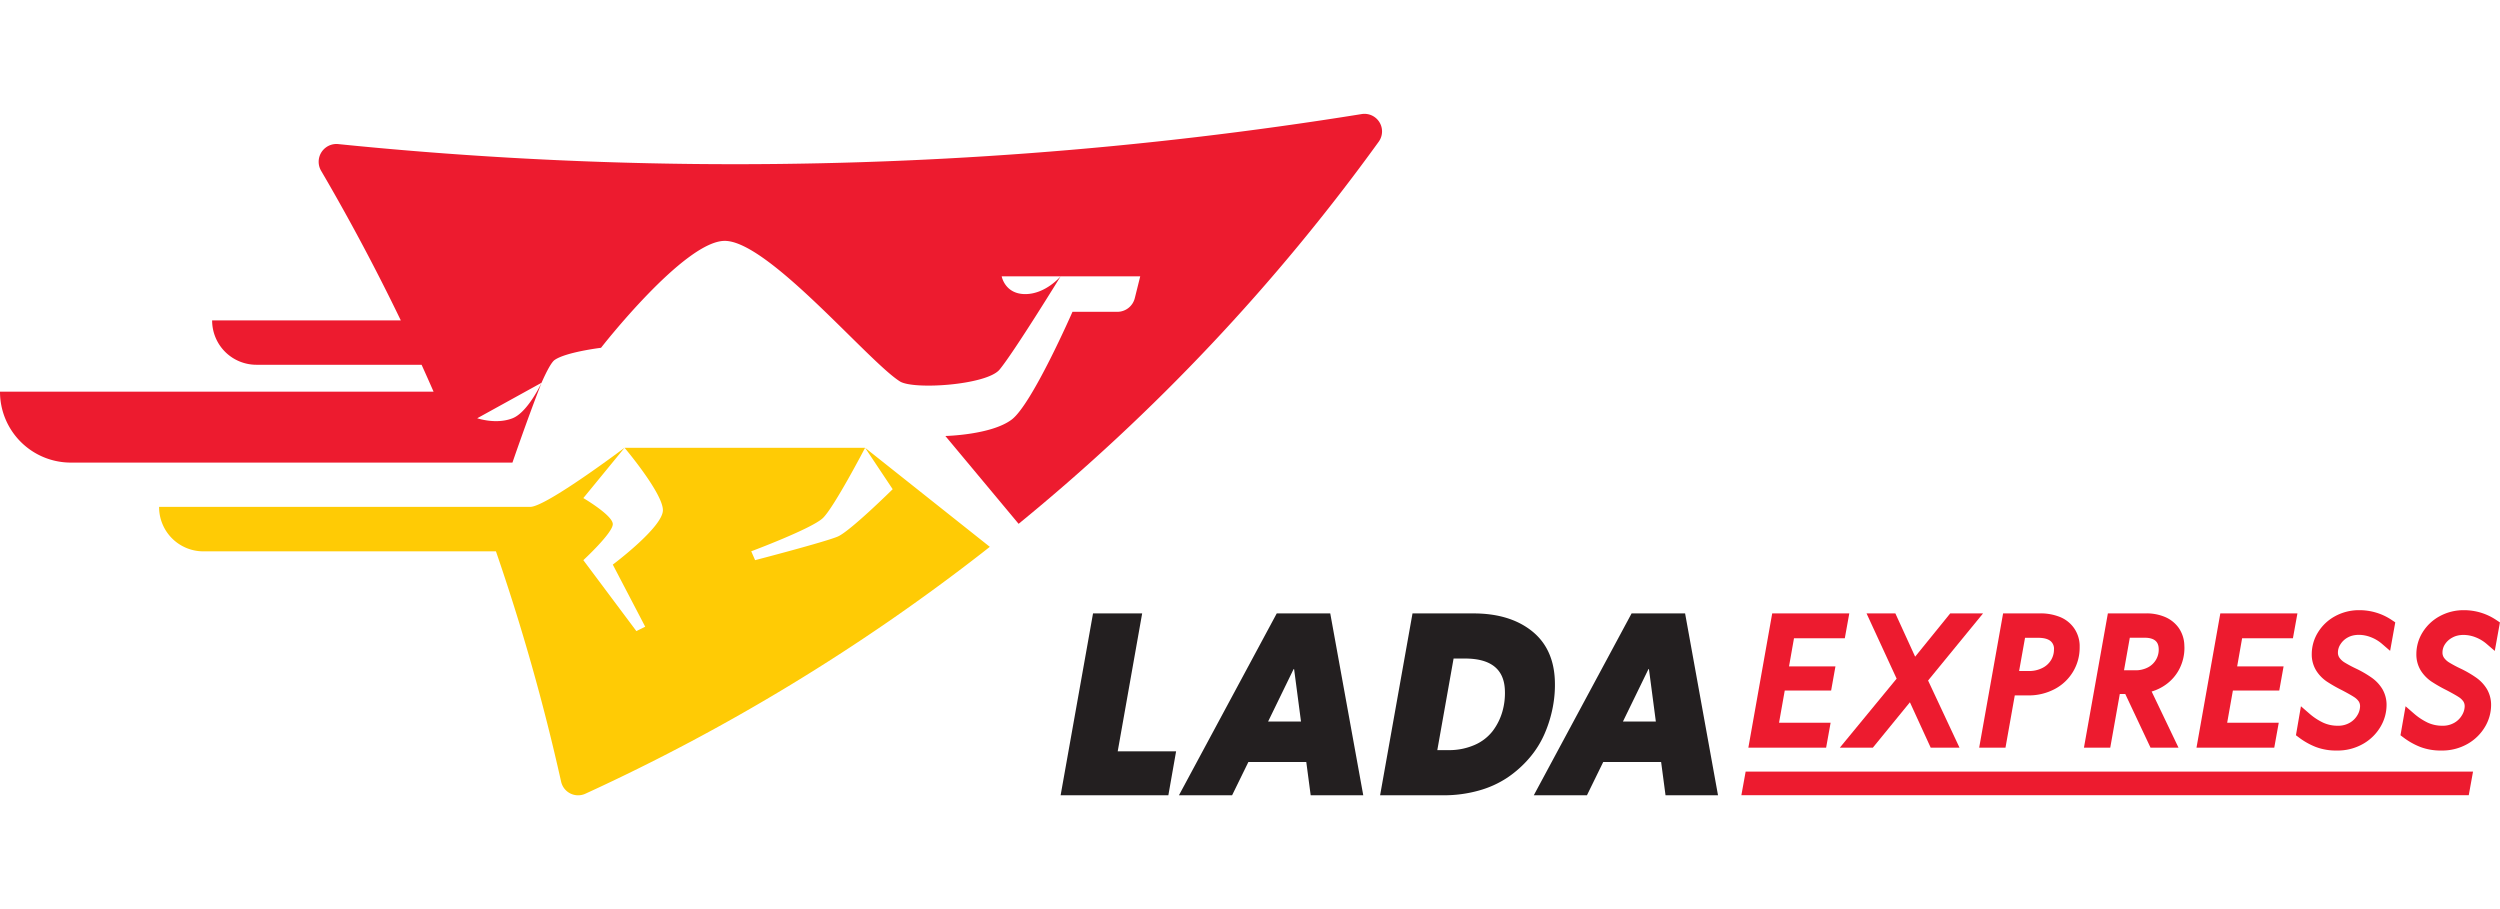 <svg width="110" height="40" xmlns="http://www.w3.org/2000/svg" viewBox="0 0 1291.41 351.99"><defs><style>.cls-1{fill:#ffcb05;}.cls-2{fill:#ed1b2f;}.cls-3{fill:#231f20;}</style></defs>
<g id="Layer_2" data-name="Layer 2"><g id="Layer_1-2" data-name="Layer 1">
<path class="cls-1" d="M461.13,193.9s-21.95,21.68-28.34,24.44-42.73,12.21-42.73,12.21l-2-4.58s31.25-11.67,37-17.16,21.81-36.29,21.81-36.29H322.64s19.79,23.43,19.79,32.22-25.88,28.11-25.88,28.11l16.74,32.07-4.56,2.28-27.4-36.65s15.22-14.05,15.22-18.6-15.22-13.47-15.22-13.47l21.31-26s-40.53,30.54-48.7,30.54H82.18A22.87,22.87,0,0,0,105,226H256.19a1100.15,1100.15,0,0,1,33.64,118.88,9,9,0,0,0,12.6,6.3A1039,1039,0,0,0,507.06,227c1.43-1.11,2.83-2.23,4.24-3.34l-64.41-51.14Z"/><path class="cls-2" d="M703.38.12A2036.62,2036.62,0,0,1,359.17,25.91C293.69,25.24,232,21.44,174.71,15.62a9.19,9.19,0,0,0-8.82,13.82c13.64,23.32,27.56,49.1,41.16,77.27H109.58a22.87,22.87,0,0,0,22.82,22.91h85.38q3.1,6.85,6.18,13.88H0a36.59,36.59,0,0,0,36.53,36.65H264.71s8.32-24.23,15.06-41.23c-2.22,4.55-8.32,15.69-15,18.33-8.46,3.35-18.26,0-18.26,0l33.22-18.33c2.66-6,5.11-10.59,6.74-11.75,5.81-4.11,24-6.32,24-6.32s43-55.23,63.92-55.23c22.41,0,74,62.18,90.46,72.59,7,4.46,44.89,1.9,51.5-6.11,7.61-9.23,31.53-48.16,31.53-48.16s-7.72,9.17-18.26,9.17-12.18-9.17-12.18-9.17H589l-2.8,11.25a9.32,9.32,0,0,1-9,7.08H554s-20.83,47.66-31.37,55.64-34.29,8.5-34.29,8.5l37.84,45.37a1044.5,1044.5,0,0,0,186-197.36A9.08,9.08,0,0,0,703.38.12Z"/><path class="cls-3" d="M547.88,352l16.74-93.94H590l-12.63,71.24h30.16l-4,22.7Z"/><path class="cls-3" d="M677.05,352l-2.27-17.17H644.86L636.46,352H609l50.52-93.94h27.64L704.21,352Zm-22-38.08h17l-3.56-27.07-.12-.06-.18.12Z"/><path class="cls-3" d="M712.91,352l16.74-93.94h31.44q18.46,0,29.83,8.8T803.15,292a60.53,60.53,0,0,1-1,14.33,65.57,65.57,0,0,1-4.26,13.87,49.44,49.44,0,0,1-7.82,12.49,56.72,56.72,0,0,1-11.25,10.09,51.36,51.36,0,0,1-14.93,6.79A66.3,66.3,0,0,1,745.46,352Zm29.55-23.32h5.7A32.72,32.72,0,0,0,761.74,326a23.74,23.74,0,0,0,9.32-7.17,30.58,30.58,0,0,0,5-10,34.72,34.72,0,0,0,1.29-11.53q-.86-15.93-20.6-15.93h-5.88Z"/><path class="cls-3" d="M860.35,352l-2.27-17.17H828.16L819.76,352H792.3l50.52-93.94h27.64l17,93.94Zm-22-38.08h17l-3.56-27.07-.12-.06-.18.12Z"/><polygon class="cls-2" points="926.71 270.91 952.96 270.91 955.28 258.04 915.46 258.04 903.14 327.41 943.31 327.41 945.63 314.53 918.99 314.53 921.94 297.88 945.9 297.88 948.13 285.42 924.15 285.42 926.71 270.91"/><polygon class="cls-2" points="1024.38 258.04 1007.43 258.04 989.29 280.41 979.07 258.04 964.18 258.04 979.73 291.76 950.39 327.41 967.45 327.41 986.59 303.96 997.33 327.41 1012.21 327.41 995.98 292.73 1024.38 258.04"/><path class="cls-2" d="M1071.28,265.52a16.43,16.43,0,0,0-7.34-5.68,27.05,27.05,0,0,0-10.21-1.8h-19l-12.36,69.37h13.59l4.8-27h6.73a28.54,28.54,0,0,0,14.18-3.43,24.11,24.11,0,0,0,12.61-21.27c0-.67,0-1.16,0-1.32A16.34,16.34,0,0,0,1071.28,265.52Zm-16.12,20.65a14.92,14.92,0,0,1-7.3,1.64H1043l3.06-17.15h6.77c2.91,0,5.07.57,6.42,1.69a5.14,5.14,0,0,1,1.76,4.37,10.47,10.47,0,0,1-1.46,5.36A10.76,10.76,0,0,1,1055.16,286.17Z"/><path class="cls-2" d="M1125.5,265.62a16.61,16.61,0,0,0-7.11-5.71,24.53,24.53,0,0,0-9.84-1.87h-19.7l-12.36,69.37h13.59l4.93-27.72h2.83l13.05,27.72h14.45l-13.87-29a24.24,24.24,0,0,0,7.09-3.41,22.57,22.57,0,0,0,7.34-8.47,23.9,23.9,0,0,0,2.5-10.79l-.05-1.32A16.59,16.59,0,0,0,1125.5,265.62Zm-25.32,5h7.67c2.55,0,4.44.55,5.63,1.62.7.64,1.64,1.79,1.64,4.49a10.2,10.2,0,0,1-1.41,5.26,10.41,10.41,0,0,1-4.1,3.92,13.64,13.64,0,0,1-6.65,1.53h-5.77Z"/><polygon class="cls-2" points="1184.44 270.91 1186.77 258.04 1146.94 258.04 1134.63 327.41 1174.8 327.41 1177.12 314.53 1150.48 314.53 1153.43 297.88 1177.39 297.88 1179.62 285.42 1155.64 285.42 1158.19 270.91 1184.44 270.91"/><path class="cls-2" d="M1218.83,256.39a25.65,25.65,0,0,0-12.72,3.17,23.45,23.45,0,0,0-8.78,8.38,21.25,21.25,0,0,0-3.16,11.05,15.79,15.79,0,0,0,2.35,8.68,19.34,19.34,0,0,0,5.53,5.65,75.9,75.9,0,0,0,7.8,4.44c2.84,1.5,4.93,2.68,6.23,3.53a8.34,8.34,0,0,1,2.38,2.26,4.54,4.54,0,0,1,.66,2.62,9.11,9.11,0,0,1-1.28,4.3,10.8,10.8,0,0,1-3.92,4,11.72,11.72,0,0,1-6.37,1.61,17.68,17.68,0,0,1-7.63-1.65,31.05,31.05,0,0,1-7-4.64l-4.34-3.77L1186,321l1.59,1.19a36.46,36.46,0,0,0,8.64,4.85h0a29.31,29.31,0,0,0,10.74,1.85,26.59,26.59,0,0,0,13.91-3.55,24.39,24.39,0,0,0,8.93-8.95,22.1,22.1,0,0,0,3-10.88,16.19,16.19,0,0,0-2.11-8.28,19.68,19.68,0,0,0-5.61-6,56.11,56.11,0,0,0-8.18-4.73,62.35,62.35,0,0,1-5.83-3.13,8.84,8.84,0,0,1-2.61-2.43,4.6,4.6,0,0,1-.78-2.76A7.73,7.73,0,0,1,1209,274a10.07,10.07,0,0,1,3.75-3.5c3.31-1.86,8-1.73,12-.14a19.67,19.67,0,0,1,5.62,3.35l4.28,3.69,2.66-14.72-1.77-1.18A29.8,29.8,0,0,0,1218.83,256.39Z"/><path class="cls-2" d="M1266.81,270.54c3.31-1.86,8-1.73,12-.14a19.48,19.48,0,0,1,5.61,3.35l4.29,3.69,2.66-14.72-1.78-1.18a29.76,29.76,0,0,0-16.73-5.15,25.64,25.64,0,0,0-12.71,3.17,23.48,23.48,0,0,0-8.79,8.38,21.24,21.24,0,0,0-3.15,11.05,15.87,15.87,0,0,0,2.34,8.68,19.5,19.5,0,0,0,5.54,5.65,75.9,75.9,0,0,0,7.8,4.44c2.83,1.5,4.93,2.68,6.23,3.53a8.17,8.17,0,0,1,2.37,2.26,4.54,4.54,0,0,1,.67,2.62,9,9,0,0,1-1.29,4.3,10.69,10.69,0,0,1-3.91,4,11.76,11.76,0,0,1-6.38,1.61,17.64,17.64,0,0,1-7.62-1.65,31.33,31.33,0,0,1-7-4.64l-4.33-3.77L1240,321l1.59,1.19a36.46,36.46,0,0,0,8.64,4.85h0a29.29,29.29,0,0,0,10.73,1.85,26.63,26.63,0,0,0,13.92-3.55,24.47,24.47,0,0,0,8.93-8.95,22.09,22.09,0,0,0,3-10.88,16.19,16.19,0,0,0-2.11-8.28,19.65,19.65,0,0,0-5.6-6,56.65,56.65,0,0,0-8.18-4.73,62.35,62.35,0,0,1-5.83-3.13,8.88,8.88,0,0,1-2.62-2.43,4.6,4.6,0,0,1-.77-2.76,7.71,7.71,0,0,1,1.27-4.17A10.18,10.18,0,0,1,1266.81,270.54Z"/><polygon class="cls-2" points="901.74 339.77 899.53 351.98 1275.27 351.98 1277.48 339.77 901.74 339.77"/></g></g>
</svg>